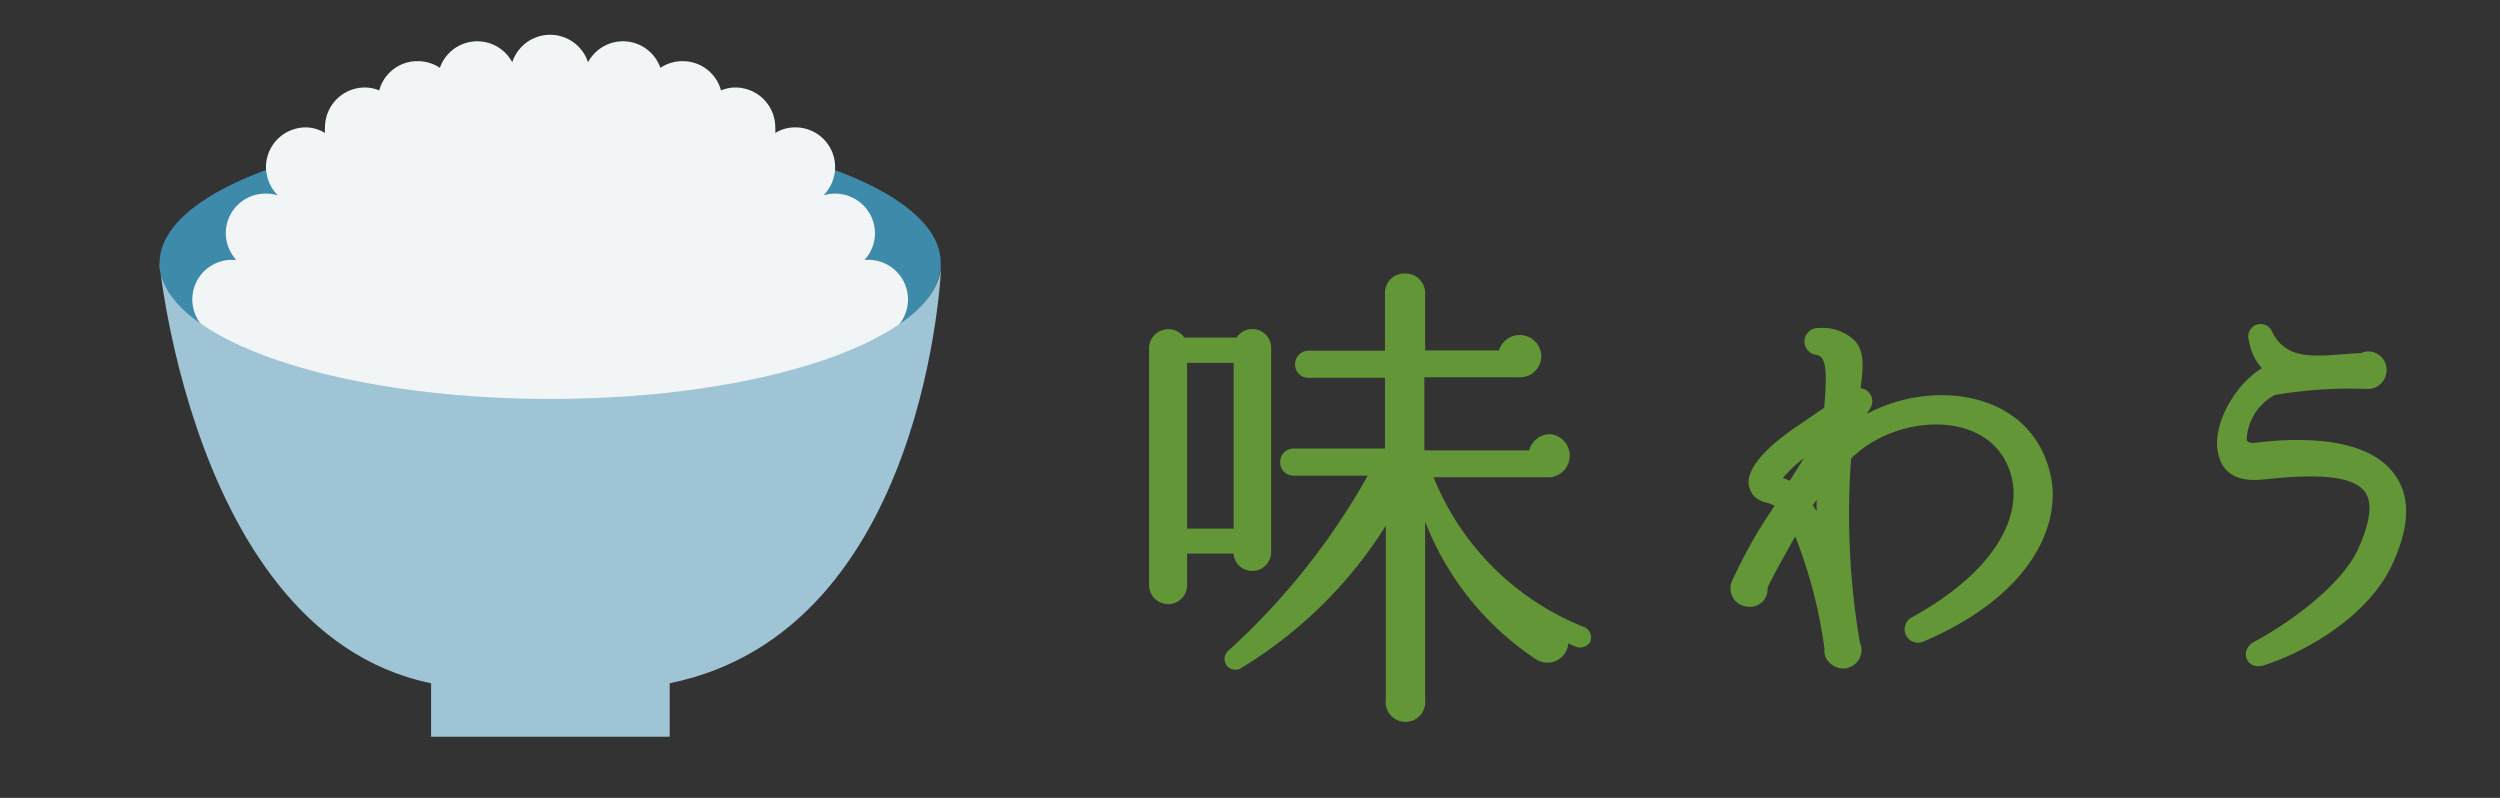 <svg id="レイヤー_1" data-name="レイヤー 1" xmlns="http://www.w3.org/2000/svg" width="94" height="30" viewBox="0 0 94 30"><rect x="0" y="0" width="94" height="30" fill="#333333" stroke="none"/><defs><style>.cls-3{fill:#9ec4d5}.cls-4{fill:#639637;stroke:#639637;stroke-miterlimit:10;stroke-width:.25px}</style></defs><path d="M20.69 4.79C12.58 4.79 6 7.07 6 9.89v.13c.19 2.76 6.69 5 14.68 5s14.5-2.22 14.69-5v-.13c.02-2.82-6.56-5.1-14.68-5.1z" fill="#3d8aab"/><path d="M34.14 11.26a1.49 1.49 0 0 0-1.49-1.49h-.14a1.51 1.51 0 0 0 .39-1 1.5 1.5 0 0 0-1.5-1.49 1.31 1.31 0 0 0-.44.07 1.53 1.53 0 0 0 .44-1.07 1.49 1.49 0 0 0-1.49-1.49 1.4 1.4 0 0 0-.76.21 1.48 1.48 0 0 0 0-.21 1.5 1.5 0 0 0-1.49-1.5 1.42 1.42 0 0 0-.55.11 1.49 1.49 0 0 0-1.44-1.1 1.51 1.51 0 0 0-.84.25 1.49 1.49 0 0 0-2.72-.21 1.5 1.5 0 0 0-2.85 0 1.49 1.49 0 0 0-2.72.21 1.51 1.51 0 0 0-.84-.25 1.48 1.48 0 0 0-1.44 1.1 1.42 1.42 0 0 0-.55-.11 1.5 1.5 0 0 0-1.49 1.5 1.48 1.48 0 0 0 0 .21 1.4 1.4 0 0 0-.76-.21A1.5 1.5 0 0 0 10 6.28a1.54 1.54 0 0 0 .45 1.07 1.33 1.33 0 0 0-.45-.07 1.49 1.49 0 0 0-1.51 1.49 1.51 1.51 0 0 0 .39 1h-.14a1.49 1.49 0 0 0-.47 2.91c-.19.65-.28 1.07-.28 1.07l12 3.74L33.89 14l-.63-1.37a1.51 1.51 0 0 0 .88-1.37z" fill="#f2f5f6"/><path class="cls-3" d="M20.69 15C12.7 15 6.2 12.78 6 10s.5 13.7 10.21 15.69l4.48.25 4.49-.25C34.89 23.72 35.39 10 35.39 10c-.2 2.78-6.7 5-14.7 5z"/><path class="cls-3" d="M16.21 25.21h8.97v2.49h-8.97z"/><path class="cls-4" d="M47.67 20.76a.58.58 0 0 1-.58.58.57.57 0 0 1-.58-.65h-2V22a.59.59 0 1 1-1.18 0v-8.91a.6.6 0 0 1 1.13-.27h2.11a.58.58 0 0 1 1.1.27zM44.51 20h2v-6.48h-2zm14.79 4.2l-.47-.2a.66.66 0 0 1-1 .69 10.82 10.82 0 0 1-4.37-5.82v7.45a.62.62 0 1 1-1.23 0v-7A16.33 16.33 0 0 1 46.62 25a.28.28 0 0 1-.34-.45 26.24 26.24 0 0 0 5.36-6.79h-3a.37.37 0 0 1-.38-.38.38.38 0 0 1 .38-.39h3.56v-2.91h-3a.37.37 0 0 1-.38-.38.38.38 0 0 1 .38-.39h3V11a.6.6 0 0 1 .62-.59.61.61 0 0 1 .64.59v2.3h3a.69.69 0 0 1 1.37.08.68.68 0 0 1-.74.68h-3.66v3h4.17a.69.69 0 0 1 .69-.61.69.69 0 0 1 0 1.37h-4.57a10.24 10.24 0 0 0 5.79 5.87.3.3 0 0 1 .17.38.31.31 0 0 1-.38.13zM72.29 24a.38.38 0 1 1-.34-.68c3.37-1.86 4.18-4 3.8-5.44-.72-2.72-4.54-2.49-6.27-.69a28.75 28.75 0 0 0 .33 7 .57.57 0 0 1-.51.82c-.3 0-.63-.28-.57-.59a18.19 18.19 0 0 0-1.21-4.54c-.56 1-1 1.77-1.19 2.2a.53.53 0 0 1-.56.61.57.57 0 0 1-.5-.86A18.52 18.52 0 0 1 66.89 19a.91.91 0 0 0-.36-.2c-.45-.09-.59-.3-.65-.57s.09-1 1.91-2.2l.92-.63c.14-1.6.07-2.09-.4-2.18a.38.38 0 1 1 .09-.76 1.6 1.6 0 0 1 1.26.45c.34.38.27 1 .15 1.82a.37.37 0 0 1 .39.58l-.36.61c2.38-1.58 6.39-1.3 7.13 1.93.42 1.76-.61 4.41-4.68 6.15zm-4.05-7.2a5.1 5.1 0 0 0-1.42 1.24 2 2 0 0 1 .52.2zM68 19a3.61 3.61 0 0 1 .43.72v-1.5c-.05.18-.26.6-.43.78zM85.07 24.9c-.49.15-.7-.41-.27-.65 1.35-.72 3.37-2.17 4-3.6.47-1.06.54-1.8.22-2.23-.6-.83-2.6-.65-3.89-.52-.65.07-1.34 0-1.57-.74-.36-1.12.68-2.79 1.69-3.28a1.94 1.94 0 0 1-.57-1.11.34.34 0 0 1 .64-.24c.65 1.32 2.08.92 3.48.87a.56.56 0 0 1 .81.52.58.58 0 0 1-.56.58 17.15 17.15 0 0 0-3.55.23 2.11 2.11 0 0 0-1.15 1.84c.06.14.15.25.56.19 1.17-.14 3.93-.32 5 1.12.58.76.58 1.8 0 3.12-.84 2.05-3.33 3.43-4.84 3.9z"/></svg>